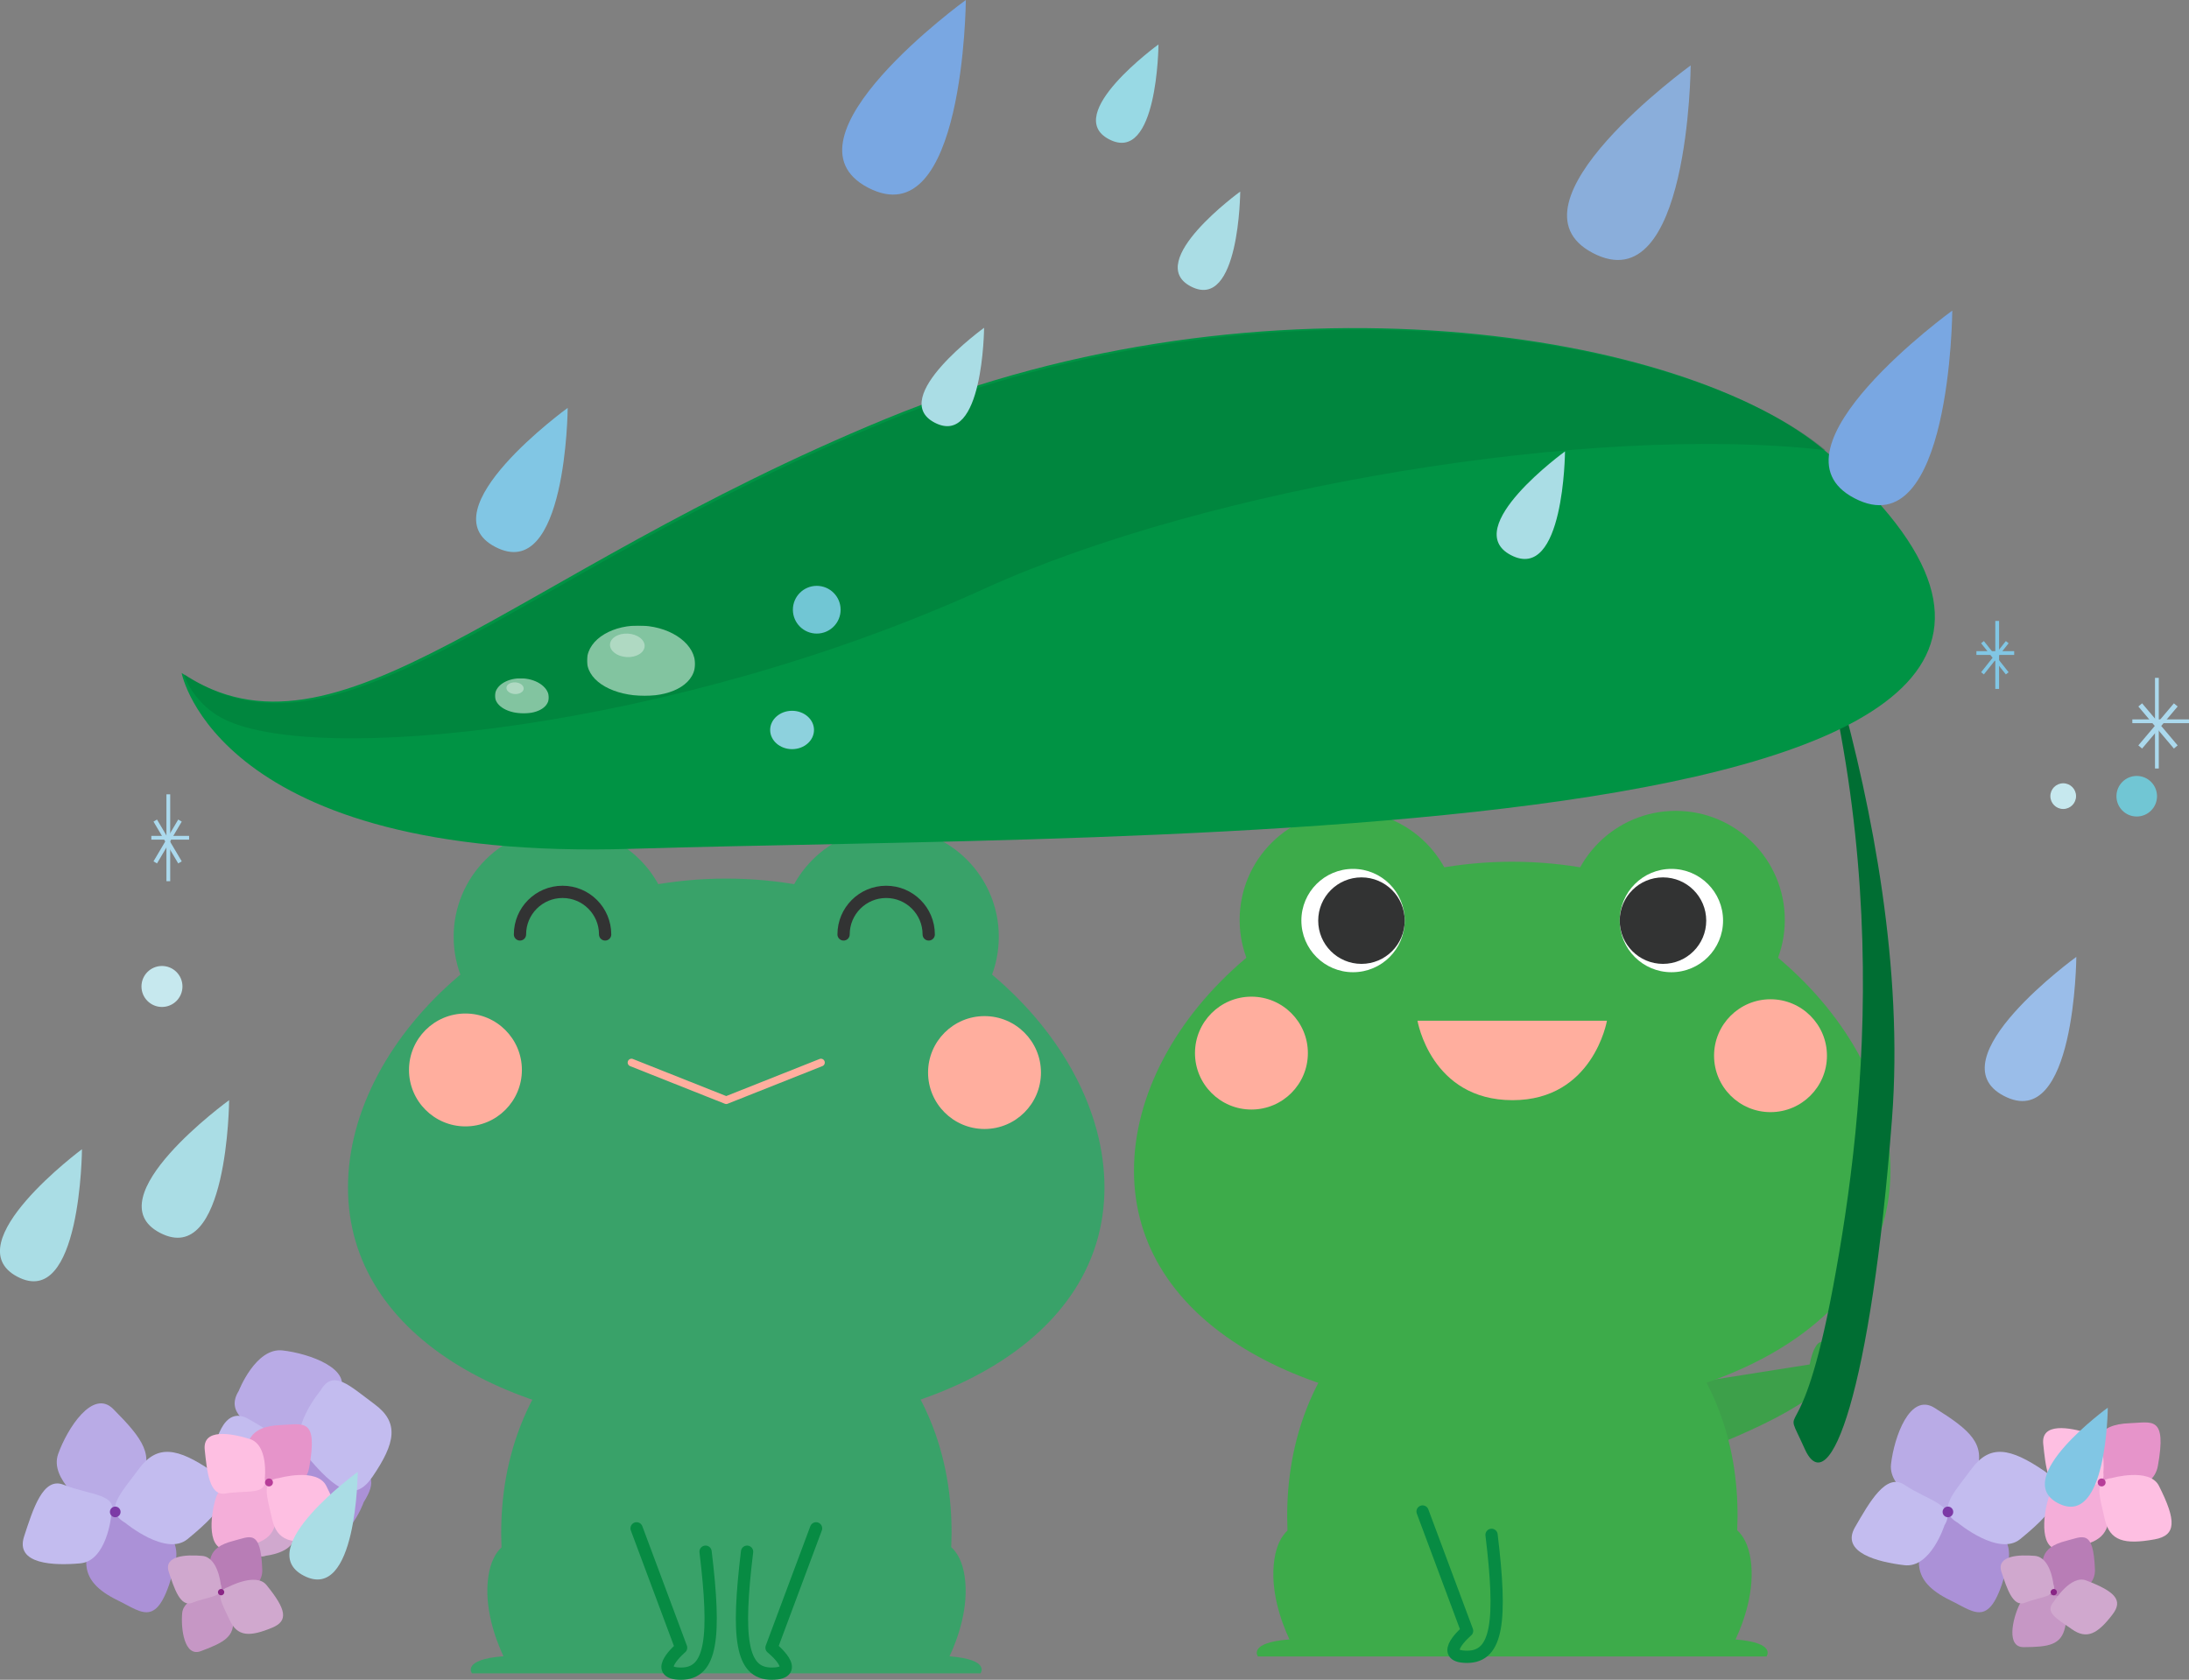 <?xml version="1.0" encoding="UTF-8" standalone="no"?>
<!-- Created with Inkscape (http://www.inkscape.org/) -->

<svg
   xmlns:dc="http://purl.org/dc/elements/1.1/"
   xmlns:cc="http://creativecommons.org/ns#"
   xmlns:rdf="http://www.w3.org/1999/02/22-rdf-syntax-ns#"
   xmlns:svg="http://www.w3.org/2000/svg"
   xmlns="http://www.w3.org/2000/svg"
   xmlns:sodipodi="http://sodipodi.sourceforge.net/DTD/sodipodi-0.dtd"
   xmlns:inkscape="http://www.inkscape.org/namespaces/inkscape"
   id="svg2"
   version="1.1"
   inkscape:version="0.91 r13725"
   xml:space="preserve"
   width="1419.708"
   height="1089.629"
   viewBox="0 0 1419.708 1089.629"
   sodipodi:docname="rainyseasonfrogs.svg"><rect x="0" y="0" width="1419.708" height="1089.629" fill="#808080" stroke="none"/><defs
     id="defs6"><clipPath
       clipPathUnits="userSpaceOnUse"
       id="clipPath16"><path
         d="m 0,1200 1600,0 L 1600,0 0,0 0,1200 Z"
         id="path18"
         inkscape:connector-curvature="0" /></clipPath><clipPath
       clipPathUnits="userSpaceOnUse"
       id="clipPath1588"><path
         d="m 1049.03,388.272 434.45,0 0,-108.213 -434.45,0 0,108.213 z"
         id="path1590"
         inkscape:connector-curvature="0" /></clipPath><clipPath
       clipPathUnits="userSpaceOnUse"
       id="clipPath1628"><path
         d="m 1155.61,309.921 28.61,0 0,-18.618 -28.61,0 0,18.618 z"
         id="path1630"
         inkscape:connector-curvature="0" /></clipPath><clipPath
       clipPathUnits="userSpaceOnUse"
       id="clipPath1632"><path
         d="m 1155.61,309.921 28.61,0 0,-18.618 -28.61,0 0,18.618 z"
         id="path1634"
         inkscape:connector-curvature="0" /></clipPath><clipPath
       clipPathUnits="userSpaceOnUse"
       id="clipPath1636"><path
         d="m 1161.69,307.797 9.18,0 0,-6.234 -9.18,0 0,6.234 z"
         id="path1638"
         inkscape:connector-curvature="0" /></clipPath><clipPath
       clipPathUnits="userSpaceOnUse"
       id="clipPath1672"><path
         d="m 1131.24,295.944 14.26,0 0,-9.283 -14.26,0 0,9.283 z"
         id="path1674"
         inkscape:connector-curvature="0" /></clipPath><clipPath
       clipPathUnits="userSpaceOnUse"
       id="clipPath1676"><path
         d="m 1131.24,295.944 14.26,0 0,-9.283 -14.26,0 0,9.283 z"
         id="path1678"
         inkscape:connector-curvature="0" /></clipPath><clipPath
       clipPathUnits="userSpaceOnUse"
       id="clipPath1680"><path
         d="m 1134.28,294.885 4.57,0 0,-3.108 -4.57,0 0,3.108 z"
         id="path1682"
         inkscape:connector-curvature="0" /></clipPath></defs><sodipodi:namedview
     pagecolor="#ffffff"
     bordercolor="#666666"
     borderopacity="1"
     objecttolerance="10"
     gridtolerance="10"
     guidetolerance="10"
     inkscape:pageopacity="0"
     inkscape:pageshadow="2"
     inkscape:window-width="1916"
     inkscape:window-height="1035"
     id="namedview4"
     showgrid="false"
     fit-margin-top="0"
     fit-margin-left="0"
     fit-margin-right="0"
     fit-margin-bottom="0"
     inkscape:zoom="0.68328515"
     inkscape:cx="980.4299"
     inkscape:cy="754.65171"
     inkscape:window-x="4"
     inkscape:window-y="1"
     inkscape:window-maximized="1"
     inkscape:current-layer="g14" /><g
     id="g10"
     inkscape:groupmode="layer"
     inkscape:label="gahag-0087498777"
     transform="matrix(1.25,0,0,-1.25,-364.015,1244.718)"><g
       id="g12"><g
         id="g14"
         clip-path="url(#clipPath16)"><g
           id="g5894"
           transform="matrix(1.96,0,0,1.96,-1669.216,63.711)"><g
             transform="translate(1048.519,214.362)"
             id="g1300"><path
               inkscape:connector-curvature="0"
               id="path1302"
               style="fill:#c6e8ee;fill-opacity:1;fill-rule:nonzero;stroke:none"
               d="m 0,0 c 0,2.996 -2.429,5.425 -5.425,5.425 -2.996,0 -5.425,-2.429 -5.425,-5.425 0,-2.996 2.429,-5.425 5.425,-5.425 C -2.429,-5.425 0,-2.996 0,0" /></g><g
             transform="translate(1549.793,264.755)"
             id="g1304"><path
               inkscape:connector-curvature="0"
               id="path1306"
               style="fill:#c6e8ee;fill-opacity:1;fill-rule:nonzero;stroke:none"
               d="m 0,0 c 0,1.879 -1.523,3.402 -3.402,3.402 -1.879,0 -3.402,-1.523 -3.402,-3.402 0,-1.879 1.523,-3.402 3.402,-3.402 C -1.523,-3.402 0,-1.879 0,0" /></g><g
             transform="translate(1571.225,264.73)"
             id="g1308"><path
               inkscape:connector-curvature="0"
               id="path1310"
               style="fill:#71c6d4;fill-opacity:1;fill-rule:nonzero;stroke:none"
               d="m 0,0 c 0,2.966 -2.404,5.37 -5.37,5.37 -2.966,0 -5.371,-2.404 -5.371,-5.37 0,-2.966 2.405,-5.37 5.371,-5.37 C -2.404,-5.37 0,-2.966 0,0" /></g><g
             transform="translate(1040.277,253.734)"
             id="g1312"><path
               inkscape:connector-curvature="0"
               id="path1314"
               style="fill:none;stroke:#abd9ed;stroke-width:1;stroke-linecap:butt;stroke-linejoin:miter;stroke-miterlimit:10;stroke-dasharray:none;stroke-opacity:1"
               d="M 0,0 10,0" /></g><g
             transform="translate(1044.777,265.234)"
             id="g1316"><path
               inkscape:connector-curvature="0"
               id="path1318"
               style="fill:none;stroke:#abd9ed;stroke-width:1;stroke-linecap:butt;stroke-linejoin:miter;stroke-miterlimit:10;stroke-dasharray:none;stroke-opacity:1"
               d="M 0,0 0,-23" /></g><g
             transform="translate(1041.318,258.284)"
             id="g1320"><path
               inkscape:connector-curvature="0"
               id="path1322"
               style="fill:none;stroke:#abd9ed;stroke-width:1.08;stroke-linecap:butt;stroke-linejoin:miter;stroke-miterlimit:10;stroke-dasharray:none;stroke-opacity:1"
               d="M 0,0 6.547,-11.069" /></g><g
             transform="translate(1047.865,258.284)"
             id="g1324"><path
               inkscape:connector-curvature="0"
               id="path1326"
               style="fill:none;stroke:#abd9ed;stroke-width:1.08;stroke-linecap:butt;stroke-linejoin:miter;stroke-miterlimit:10;stroke-dasharray:none;stroke-opacity:1"
               d="M 0,0 -6.547,-11.069" /></g><g
             transform="translate(1523.416,302.641)"
             id="g1328"><path
               inkscape:connector-curvature="0"
               id="path1330"
               style="fill:none;stroke:#81c6e4;stroke-width:1;stroke-linecap:butt;stroke-linejoin:miter;stroke-miterlimit:10;stroke-dasharray:none;stroke-opacity:1"
               d="M 0,0 10,0" /></g><g
             transform="translate(1528.916,311.141)"
             id="g1332"><path
               inkscape:connector-curvature="0"
               id="path1334"
               style="fill:none;stroke:#81c6e4;stroke-width:1;stroke-linecap:butt;stroke-linejoin:miter;stroke-miterlimit:10;stroke-dasharray:none;stroke-opacity:1"
               d="M 0,0 0,-18" /></g><g
             transform="translate(1525.027,305.522)"
             id="g1336"><path
               inkscape:connector-curvature="0"
               id="path1338"
               style="fill:none;stroke:#81c6e4;stroke-width:0.932;stroke-linecap:butt;stroke-linejoin:miter;stroke-miterlimit:10;stroke-dasharray:none;stroke-opacity:1"
               d="M 0,0 6.547,-8.251" /></g><g
             transform="translate(1531.574,305.522)"
             id="g1340"><path
               inkscape:connector-curvature="0"
               id="path1342"
               style="fill:none;stroke:#81c6e4;stroke-width:0.932;stroke-linecap:butt;stroke-linejoin:miter;stroke-miterlimit:10;stroke-dasharray:none;stroke-opacity:1"
               d="M 0,0 -6.547,-8.251" /></g><g
             transform="translate(1564.691,284.573)"
             id="g1344"><path
               inkscape:connector-curvature="0"
               id="path1346"
               style="fill:none;stroke:#abd9ed;stroke-width:1;stroke-linecap:butt;stroke-linejoin:miter;stroke-miterlimit:10;stroke-dasharray:none;stroke-opacity:1"
               d="M 0,0 15,0" /></g><g
             transform="translate(1571.191,296.073)"
             id="g1348"><path
               inkscape:connector-curvature="0"
               id="path1350"
               style="fill:none;stroke:#abd9ed;stroke-width:1;stroke-linecap:butt;stroke-linejoin:miter;stroke-miterlimit:10;stroke-dasharray:none;stroke-opacity:1"
               d="M 0,0 0,-24" /></g><g
             transform="translate(1566.778,288.909)"
             id="g1352"><path
               inkscape:connector-curvature="0"
               id="path1354"
               style="fill:none;stroke:#abd9ed;stroke-width:1.299;stroke-linecap:butt;stroke-linejoin:miter;stroke-miterlimit:10;stroke-dasharray:none;stroke-opacity:1"
               d="M 0,0 9.411,-11.139" /></g><g
             transform="translate(1576.189,288.909)"
             id="g1356"><path
               inkscape:connector-curvature="0"
               id="path1358"
               style="fill:none;stroke:#abd9ed;stroke-width:1.299;stroke-linecap:butt;stroke-linejoin:miter;stroke-miterlimit:10;stroke-dasharray:none;stroke-opacity:1"
               d="M 0,0 -9.411,-11.139" /></g><g
             transform="translate(1036.207,75.582)"
             id="g1360"><path
               inkscape:connector-curvature="0"
               id="path1362"
               style="fill:#ab91d7;fill-opacity:1;fill-rule:nonzero;stroke:none"
               d="m 0,0 c 0,0 12.768,-4.335 10.419,-13.895 -4.383,-17.836 -8.317,-13.221 -15.227,-9.868 -11.121,5.396 -8.804,11.432 -6.165,19.062 C -8.334,2.93 -5.415,3.399 0,0" /></g><g
             transform="matrix(0.974,-0.228,0.228,0.974,1023.409,76.824)"
             id="g1364"><path
               inkscape:connector-curvature="0"
               id="path1366"
               style="fill:#b9abe6;fill-opacity:1;fill-rule:nonzero;stroke:none"
               d="M 0,0 C 0,0 -11.534,4.47 -10.722,11.606 -9.91,18.741 -5.744,30.59 0.769,26.522 10.326,20.553 14.458,16.933 11.819,9.303 9.18,1.672 5.415,-3.399 0,0" /></g><g
             transform="matrix(0.978,0.208,-0.208,0.978,1029.651,74.145)"
             id="g1368"><path
               inkscape:connector-curvature="0"
               id="path1370"
               style="fill:#c3bcef;fill-opacity:1;fill-rule:nonzero;stroke:none"
               d="m 0,0 c 0,0 -3.623,-11.372 -10.594,-10.547 -6.971,0.826 -16.997,3.312 -13.077,10.072 3.849,6.636 8.197,14.449 13.054,11.219 C -4.025,6.362 3.312,5.418 0,0" /></g><g
             id="g5866"
             transform="matrix(0,-1,1,0,1096.477,77.785)"><path
               d="m 0,0 c 0,0 12.768,-4.335 10.419,-13.895 -4.383,-17.836 -8.317,-13.221 -15.227,-9.868 -11.121,5.396 -8.804,11.432 -6.165,19.062 C -8.334,2.93 -5.415,3.399 0,0"
               style="fill:#ab91d7;fill-opacity:1;fill-rule:nonzero;stroke:none"
               id="path5868"
               inkscape:connector-curvature="0" /></g><g
             id="g5870"
             transform="matrix(0,-1,1,0,1063.416,107.274)"><path
               d="M 0,0 C 0,0 -11.534,4.47 -10.722,11.606 -9.91,18.741 -5.744,30.59 0.769,26.522 10.326,20.553 14.458,16.933 11.819,9.303 9.18,1.672 5.415,-3.399 0,0"
               style="fill:#b9abe6;fill-opacity:1;fill-rule:nonzero;stroke:none"
               id="path5872"
               inkscape:connector-curvature="0" /></g><g
             id="g5874"
             transform="matrix(0,-1,1,0,1066.545,76.14)"><path
               d="m 0,0 c 0,0 -3.623,-11.372 -10.594,-10.547 -6.971,0.826 -16.997,3.312 -13.077,10.072 3.849,6.636 8.197,14.449 13.054,11.219 C -4.025,6.362 3.312,5.418 0,0"
               style="fill:#c3bcef;fill-opacity:1;fill-rule:nonzero;stroke:none"
               id="path5876"
               inkscape:connector-curvature="0" /></g><g
             id="g5878"
             transform="matrix(0,-1,1,0,1085.071,107.386)"><path
               d="M 0,0 C 0,0 10.778,-8.969 16.478,-4.321 27.326,4.525 29.37,9.304 22.831,13.755 13.84,19.876 8.458,20.857 3.606,14.275 -1.279,7.649 -5.768,3.337 0,0"
               style="fill:#c3bcef;fill-opacity:1;fill-rule:nonzero;stroke:none"
               id="path5880"
               inkscape:connector-curvature="0" /></g><g
             transform="translate(1033.369,72.35)"
             id="g1372"><path
               inkscape:connector-curvature="0"
               id="path1374"
               style="fill:#c3bcef;fill-opacity:1;fill-rule:nonzero;stroke:none"
               d="M 0,0 C 0,0 10.778,-8.969 16.478,-4.321 27.326,4.525 29.37,9.304 22.831,13.755 13.84,19.876 8.458,20.857 3.606,14.275 -1.279,7.649 -5.768,3.337 0,0" /></g><g
             transform="translate(1029.355,74.915)"
             id="g1376"><path
               inkscape:connector-curvature="0"
               id="path1378"
               style="fill:#7c3aa6;fill-opacity:1;fill-rule:nonzero;stroke:none"
               d="M 0,0 C -0.181,0.757 0.287,1.518 1.044,1.699 1.802,1.88 2.562,1.412 2.743,0.655 2.924,-0.103 2.456,-0.863 1.699,-1.044 0.941,-1.225 0.181,-0.757 0,0" /></g><g
             id="g5882"
             transform="matrix(0,-1,1,0,1079.452,92.485)"><path
               d="M 0,0 C -0.181,0.757 0.287,1.518 1.044,1.699 1.802,1.88 2.562,1.412 2.743,0.655 2.924,-0.103 2.456,-0.863 1.699,-1.044 0.941,-1.225 0.181,-0.757 0,0"
               style="fill:#7c3aa6;fill-opacity:1;fill-rule:nonzero;stroke:none"
               id="path5884"
               inkscape:connector-curvature="0" /></g><g
             transform="translate(1070.793,80.675)"
             id="g1380"><path
               inkscape:connector-curvature="0"
               id="path1382"
               style="fill:#e694ca;fill-opacity:1;fill-rule:nonzero;stroke:none"
               d="M 0,0 C 0,0 9.973,-0.918 11.269,6.278 13.686,19.705 9.622,17.763 3.921,17.577 -5.256,17.277 -5.508,12.481 -6.024,6.506 -6.54,0.531 -4.701,-0.669 0,0" /></g><g
             id="g5886"
             transform="matrix(0,-1,1,0,1070.698,63.66)"><path
               d="m 0,0 c 0,0 -0.74,7.063 -4.901,7.423 -4.161,0.36 -10.302,0.121 -8.833,-4.291 1.442,-4.331 3.032,-9.407 6.252,-8.112 C -3.112,-3.221 1.276,-3.556 0,0"
               style="fill:#d0a8ce;fill-opacity:1;fill-rule:nonzero;stroke:none"
               id="path5888"
               inkscape:connector-curvature="0" /></g><g
             transform="translate(1068.165,83.647)"
             id="g1384"><path
               inkscape:connector-curvature="0"
               id="path1386"
               style="fill:#f4aed9;fill-opacity:1;fill-rule:nonzero;stroke:none"
               d="m 0,0 c 0,0 -9.177,0.454 -10.783,-4.633 -1.606,-5.087 -2.361,-14.386 3.288,-13.595 8.289,1.162 12.186,2.369 12.702,8.344 C 5.723,-3.909 4.701,0.669 0,0" /></g><g
             transform="translate(1070.334,84.193)"
             id="g1388"><path
               inkscape:connector-curvature="0"
               id="path1390"
               style="fill:#febfe2;fill-opacity:1;fill-rule:nonzero;stroke:none"
               d="m 0,0 c 0,0 0.979,8.811 -4,10.358 -4.979,1.547 -12.534,2.891 -11.917,-2.88 0.605,-5.667 1.194,-12.282 5.466,-11.559 C -4.654,-3.1 0.609,-4.678 0,0" /></g><g
             transform="translate(1074.091,84.208)"
             id="g1392"><path
               inkscape:connector-curvature="0"
               id="path1394"
               style="fill:#febfe2;fill-opacity:1;fill-rule:nonzero;stroke:none"
               d="M 0,0 C 0,0 10.024,2.828 12.486,-2.049 17.173,-11.33 17.115,-15.19 11.333,-16.234 3.382,-17.669 -0.565,-16.708 -1.868,-10.775 -3.18,-4.803 -4.922,-0.521 0,0" /></g><g
             transform="translate(1070.592,83.681)"
             id="g1396"><path
               inkscape:connector-curvature="0"
               id="path1398"
               style="fill:#b73d99;fill-opacity:1;fill-rule:nonzero;stroke:none"
               d="M 0,0 C -0.352,-0.459 -0.264,-1.117 0.195,-1.468 0.654,-1.82 1.312,-1.732 1.663,-1.273 2.015,-0.814 1.927,-0.157 1.468,0.195 1.009,0.546 0.352,0.459 0,0" /></g><g
             transform="translate(1061.899,53.138)"
             id="g1400"><path
               inkscape:connector-curvature="0"
               id="path1402"
               style="fill:#b87db6;fill-opacity:1;fill-rule:nonzero;stroke:none"
               d="M 0,0 C 0,0 7.962,0.986 7.746,6.839 7.344,17.76 4.495,15.545 0.065,14.425 -7.065,12.623 -6.444,8.826 -5.826,4.062 -5.209,-0.702 -3.565,-1.327 0,0" /></g><g
             transform="translate(1056.093,53.911)"
             id="g1404"><path
               inkscape:connector-curvature="0"
               id="path1406"
               style="fill:#c697c5;fill-opacity:1;fill-rule:nonzero;stroke:none"
               d="m 0,0 c 0,0 -7.26,-1.213 -7.647,-5.469 -0.388,-4.255 0.61,-11.661 4.896,-10.077 6.288,2.326 9.132,3.936 8.515,8.701 C 5.147,-2.081 3.565,1.327 0,0" /></g><g
             transform="translate(1058.642,56.182)"
             id="g1408"><path
               inkscape:connector-curvature="0"
               id="path1410"
               style="fill:#d0a8ce;fill-opacity:1;fill-rule:nonzero;stroke:none"
               d="m 0,0 c 0,0 -0.74,7.063 -4.901,7.423 -4.161,0.36 -10.302,0.121 -8.833,-4.291 1.442,-4.331 3.032,-9.407 6.252,-8.112 C -3.112,-3.221 1.276,-3.556 0,0" /></g><g
             transform="translate(1060.635,55.363)"
             id="g1412"><path
               inkscape:connector-curvature="0"
               id="path1414"
               style="fill:#d0a8ce;fill-opacity:1;fill-rule:nonzero;stroke:none"
               d="M 0,0 C 0,0 7.361,3.926 10.122,0.53 15.375,-5.932 15.99,-8.963 11.643,-10.768 5.666,-13.25 2.412,-13.172 0.379,-8.752 -1.668,-4.302 -3.763,-1.249 0,0" /></g><g
             transform="translate(1057.987,54.352)"
             id="g1416"><path
               inkscape:connector-curvature="0"
               id="path1418"
               style="fill:#892685;fill-opacity:1;fill-rule:nonzero;stroke:none"
               d="m 0,0 c -0.197,-0.42 -0.016,-0.919 0.403,-1.116 0.42,-0.196 0.92,-0.016 1.116,0.404 C 1.716,-0.293 1.535,0.207 1.116,0.404 0.696,0.6 0.197,0.419 0,0" /></g><g
             transform="translate(1521.352,75.582)"
             id="g1420"><path
               inkscape:connector-curvature="0"
               id="path1422"
               style="fill:#ab91d7;fill-opacity:1;fill-rule:nonzero;stroke:none"
               d="m 0,0 c 0,0 12.768,-4.335 10.419,-13.895 -4.383,-17.836 -8.317,-13.221 -15.227,-9.868 -11.121,5.396 -8.804,11.432 -6.165,19.062 C -8.334,2.93 -5.415,3.399 0,0" /></g><g
             transform="translate(1511.533,76.287)"
             id="g1424"><path
               inkscape:connector-curvature="0"
               id="path1426"
               style="fill:#b9abe6;fill-opacity:1;fill-rule:nonzero;stroke:none"
               d="M 0,0 C 0,0 -11.534,4.47 -10.722,11.606 -9.91,18.741 -5.744,30.59 0.769,26.522 10.326,20.553 14.458,16.933 11.819,9.303 9.18,1.672 5.415,-3.399 0,0" /></g><g
             transform="translate(1514.956,71.682)"
             id="g1428"><path
               inkscape:connector-curvature="0"
               id="path1430"
               style="fill:#c3bcef;fill-opacity:1;fill-rule:nonzero;stroke:none"
               d="m 0,0 c 0,0 -3.623,-11.372 -10.594,-10.547 -6.971,0.826 -16.997,3.312 -13.077,10.072 3.849,6.636 8.197,14.449 13.054,11.219 C -4.025,6.362 3.312,5.418 0,0" /></g><g
             transform="translate(1518.514,72.35)"
             id="g1432"><path
               inkscape:connector-curvature="0"
               id="path1434"
               style="fill:#c3bcef;fill-opacity:1;fill-rule:nonzero;stroke:none"
               d="M 0,0 C 0,0 10.778,-8.969 16.478,-4.321 27.326,4.525 29.37,9.304 22.831,13.755 13.84,19.876 8.458,20.857 3.606,14.275 -1.279,7.649 -5.768,3.337 0,0" /></g><g
             transform="translate(1514.5,74.915)"
             id="g1436"><path
               inkscape:connector-curvature="0"
               id="path1438"
               style="fill:#7c3aa6;fill-opacity:1;fill-rule:nonzero;stroke:none"
               d="M 0,0 C -0.181,0.757 0.287,1.518 1.044,1.699 1.802,1.88 2.562,1.412 2.743,0.655 2.924,-0.103 2.456,-0.863 1.699,-1.044 0.941,-1.225 0.181,-0.757 0,0" /></g><g
             transform="translate(1560.185,81.158)"
             id="g1440"><path
               inkscape:connector-curvature="0"
               id="path1442"
               style="fill:#e694ca;fill-opacity:1;fill-rule:nonzero;stroke:none"
               d="M 0,0 C 0,0 9.973,-0.918 11.269,6.278 13.686,19.705 9.622,17.763 3.921,17.577 -5.256,17.277 -5.508,12.481 -6.024,6.506 -6.54,0.531 -4.701,-0.669 0,0" /></g><g
             transform="translate(1553.31,83.647)"
             id="g1444"><path
               inkscape:connector-curvature="0"
               id="path1446"
               style="fill:#f4aed9;fill-opacity:1;fill-rule:nonzero;stroke:none"
               d="m 0,0 c 0,0 -9.177,0.454 -10.783,-4.633 -1.606,-5.087 -2.361,-14.386 3.288,-13.595 8.289,1.162 12.186,2.369 12.702,8.344 C 5.723,-3.909 4.701,0.669 0,0" /></g><g
             transform="translate(1557.024,85.737)"
             id="g1448"><path
               inkscape:connector-curvature="0"
               id="path1450"
               style="fill:#febfe2;fill-opacity:1;fill-rule:nonzero;stroke:none"
               d="m 0,0 c 0,0 0.979,8.811 -4,10.358 -4.979,1.547 -12.534,2.891 -11.917,-2.88 0.605,-5.667 1.194,-12.282 5.466,-11.559 C -4.654,-3.1 0.609,-4.678 0,0" /></g><g
             transform="translate(1559.236,84.208)"
             id="g1452"><path
               inkscape:connector-curvature="0"
               id="path1454"
               style="fill:#febfe2;fill-opacity:1;fill-rule:nonzero;stroke:none"
               d="M 0,0 C 0,0 10.024,2.828 12.486,-2.049 17.173,-11.33 17.115,-15.19 11.333,-16.234 3.382,-17.669 -0.565,-16.708 -1.868,-10.775 -3.18,-4.803 -4.922,-0.521 0,0" /></g><g
             transform="translate(1555.737,83.681)"
             id="g1456"><path
               inkscape:connector-curvature="0"
               id="path1458"
               style="fill:#b73d99;fill-opacity:1;fill-rule:nonzero;stroke:none"
               d="M 0,0 C -0.352,-0.459 -0.264,-1.117 0.195,-1.468 0.654,-1.82 1.312,-1.732 1.663,-1.273 2.015,-0.814 1.927,-0.157 1.468,0.195 1.009,0.546 0.352,0.459 0,0" /></g><g
             transform="translate(1547.044,53.138)"
             id="g1460"><path
               inkscape:connector-curvature="0"
               id="path1462"
               style="fill:#b87db6;fill-opacity:1;fill-rule:nonzero;stroke:none"
               d="M 0,0 C 0,0 7.962,0.986 7.746,6.839 7.344,17.76 4.495,15.545 0.065,14.425 -7.065,12.623 -6.443,8.826 -5.826,4.062 -5.209,-0.702 -3.565,-1.327 0,0" /></g><g
             transform="matrix(0.94,-0.342,0.342,0.94,1543.813,53.109)"
             id="g1464"><path
               inkscape:connector-curvature="0"
               id="path1466"
               style="fill:#c697c5;fill-opacity:1;fill-rule:nonzero;stroke:none"
               d="m 0,0 c 0,0 -7.26,-1.213 -7.647,-5.469 -0.388,-4.255 0.61,-11.661 4.896,-10.077 6.288,2.326 9.132,3.936 8.515,8.701 C 5.147,-2.081 3.565,1.327 0,0" /></g><g
             transform="translate(1543.788,56.182)"
             id="g1468"><path
               inkscape:connector-curvature="0"
               id="path1470"
               style="fill:#d0a8ce;fill-opacity:1;fill-rule:nonzero;stroke:none"
               d="m 0,0 c 0,0 -0.74,7.063 -4.901,7.423 -4.161,0.36 -10.302,0.121 -8.833,-4.291 1.442,-4.331 3.033,-9.407 6.252,-8.112 C -3.112,-3.221 1.276,-3.556 0,0" /></g><g
             transform="matrix(0.866,0.5,-0.5,0.866,1543.971,51.584)"
             id="g1472"><path
               inkscape:connector-curvature="0"
               id="path1474"
               style="fill:#d0a8ce;fill-opacity:1;fill-rule:nonzero;stroke:none"
               d="M 0,0 C 0,0 7.361,3.926 10.122,0.53 15.375,-5.932 15.99,-8.963 11.643,-10.768 5.666,-13.25 2.413,-13.172 0.379,-8.752 -1.668,-4.302 -3.763,-1.249 0,0" /></g><g
             transform="translate(1543.132,54.352)"
             id="g1476"><path
               inkscape:connector-curvature="0"
               id="path1478"
               style="fill:#892685;fill-opacity:1;fill-rule:nonzero;stroke:none"
               d="m 0,0 c -0.197,-0.42 -0.016,-0.919 0.403,-1.116 0.42,-0.196 0.92,-0.016 1.116,0.404 C 1.716,-0.293 1.535,0.207 1.116,0.404 0.696,0.6 0.197,0.419 0,0" /></g><g
             transform="translate(1445.965,109.018)"
             id="g1480"><path
               inkscape:connector-curvature="0"
               id="path1482"
               style="fill:#3da04a;fill-opacity:1;fill-rule:nonzero;stroke:none"
               d="m 0,0 33.32,5.269 c 0,0 1.794,10.795 5.982,3.378 3.989,-7.063 -7.826,-15.19 -28.919,-23.946" /></g><g
             transform="translate(1251.583,37.013)"
             id="g1484"><path
               inkscape:connector-curvature="0"
               id="path1486"
               style="fill:#39a269;fill-opacity:1;fill-rule:nonzero;stroke:none"
               d="m 0,0 c 2.128,4.571 5.225,12.978 3.989,21.218 -0.575,3.837 -1.942,6.219 -3.542,7.686 0.802,18.29 -3.605,42.011 -25.674,60.921 l -33.734,5.897 -33.89,-5.909 c -22.094,-18.932 -26.528,-42.682 -25.755,-60.976 -1.569,-1.472 -2.902,-3.841 -3.469,-7.619 -1.235,-8.233 1.855,-16.631 3.983,-21.205 -11.129,-0.853 -8.336,-4.517 -8.336,-4.517 l 67.467,0 67.156,0 c 0,0 2.769,3.632 -8.195,4.504" /></g><g
             transform="translate(1292.594,161.137)"
             id="g1488"><path
               inkscape:connector-curvature="0"
               id="path1490"
               style="fill:#39a269;fill-opacity:1;fill-rule:nonzero;stroke:none"
               d="m 0,0 c 0,40.296 -44.829,81.789 -100.129,81.789 -55.299,0 -100.129,-41.493 -100.129,-81.789 0,-40.296 44.83,-64.137 100.129,-64.137 C -44.829,-64.137 0,-40.296 0,0" /></g><g
             transform="translate(1167.389,194.217)"
             id="g1492"><path
               inkscape:connector-curvature="0"
               id="path1494"
               style="fill:none;stroke:#ffae9e;stroke-width:2.028;stroke-linecap:round;stroke-linejoin:round;stroke-miterlimit:10;stroke-dasharray:none;stroke-opacity:1"
               d="M 0,0 25.077,-9.962 50.154,0" /></g><g
             transform="translate(1168.735,70.893)"
             id="g1496"><path
               inkscape:connector-curvature="0"
               id="path1498"
               style="fill:none;stroke:#078b43;stroke-width:3.245;stroke-linecap:round;stroke-linejoin:round;stroke-miterlimit:10;stroke-dasharray:none;stroke-opacity:1"
               d="m 0,0 11.789,-31.604 c 0,0 -8.112,-6.87 0,-6.87 8.112,0 9.22,9.618 6.472,32.291" /></g><g
             transform="translate(1216.25,70.893)"
             id="g1500"><path
               inkscape:connector-curvature="0"
               id="path1502"
               style="fill:none;stroke:#078b43;stroke-width:3.245;stroke-linecap:round;stroke-linejoin:round;stroke-miterlimit:10;stroke-dasharray:none;stroke-opacity:1"
               d="m 0,0 -11.796,-31.604 c 0,0 8.517,-6.87 0,-6.87 -8.112,0 -9.217,9.618 -6.469,32.291" /></g><g
             transform="translate(1178.056,227.521)"
             id="g1504"><path
               inkscape:connector-curvature="0"
               id="path1506"
               style="fill:#39a269;fill-opacity:1;fill-rule:nonzero;stroke:none"
               d="M 0,0 C 0,15.947 -12.927,28.874 -28.874,28.874 -44.82,28.874 -57.747,15.947 -57.747,0 c 0,-15.947 12.927,-28.874 28.873,-28.874 C -12.927,-28.874 0,-15.947 0,0" /></g><g
             transform="translate(1160.408,228.138)"
             id="g1508"><path
               inkscape:connector-curvature="0"
               id="path1510"
               style="fill:none;stroke:#323333;stroke-width:3.245;stroke-linecap:round;stroke-linejoin:miter;stroke-miterlimit:10;stroke-dasharray:none;stroke-opacity:1"
               d="M 0,0 C 0,6.224 -5.046,11.27 -11.27,11.27 -17.494,11.27 -22.54,6.224 -22.54,0" /></g><g
             transform="translate(1206.876,227.521)"
             id="g1512"><path
               inkscape:connector-curvature="0"
               id="path1514"
               style="fill:#39a269;fill-opacity:1;fill-rule:nonzero;stroke:none"
               d="M 0,0 C 0,15.947 12.927,28.874 28.874,28.874 44.82,28.874 57.748,15.947 57.748,0 57.748,-15.947 44.82,-28.874 28.874,-28.874 12.927,-28.874 0,-15.947 0,0" /></g><g
             transform="translate(1223.529,228.138)"
             id="g1516"><path
               inkscape:connector-curvature="0"
               id="path1518"
               style="fill:none;stroke:#323333;stroke-width:3.245;stroke-linecap:round;stroke-linejoin:miter;stroke-miterlimit:10;stroke-dasharray:none;stroke-opacity:1"
               d="M 0,0 C 0,6.224 5.046,11.27 11.27,11.27 17.494,11.27 22.54,6.224 22.54,0" /></g><g
             transform="translate(1138.374,192.258)"
             id="g1520"><path
               inkscape:connector-curvature="0"
               id="path1522"
               style="fill:#ffae9e;fill-opacity:1;fill-rule:nonzero;stroke:none"
               d="m 0,0 c 0,8.253 -6.69,14.942 -14.943,14.942 -8.252,0 -14.942,-6.689 -14.942,-14.942 0,-8.252 6.69,-14.942 14.942,-14.942 C -6.69,-14.942 0,-8.252 0,0" /></g><g
             transform="translate(1275.782,191.571)"
             id="g1524"><path
               inkscape:connector-curvature="0"
               id="path1526"
               style="fill:#ffae9e;fill-opacity:1;fill-rule:nonzero;stroke:none"
               d="m 0,0 c 0,8.252 -6.69,14.942 -14.943,14.942 -8.252,0 -14.942,-6.69 -14.942,-14.942 0,-8.252 6.69,-14.942 14.942,-14.942 C -6.69,-14.942 0,-8.252 0,0" /></g><g
             transform="translate(1459.65,41.475)"
             id="g1528"><path
               inkscape:connector-curvature="0"
               id="path1530"
               style="fill:#3dab4a;fill-opacity:1;fill-rule:nonzero;stroke:none"
               d="m 0,0 c 2.128,4.571 5.225,12.978 3.989,21.218 -0.575,3.837 -1.942,6.219 -3.542,7.686 0.802,18.29 -3.605,42.011 -25.674,60.921 l -33.734,5.897 -33.89,-5.909 c -22.094,-18.932 -26.528,-42.682 -25.755,-60.976 -1.569,-1.472 -2.902,-3.841 -3.469,-7.619 -1.235,-8.233 1.855,-16.631 3.983,-21.205 -11.129,-0.853 -8.336,-4.517 -8.336,-4.517 l 67.467,0 67.156,0 c 0,0 2.769,3.632 -8.195,4.504" /></g><g
             transform="translate(1500.662,165.599)"
             id="g1532"><path
               inkscape:connector-curvature="0"
               id="path1534"
               style="fill:#3dab4a;fill-opacity:1;fill-rule:nonzero;stroke:none"
               d="m 0,0 c 0,40.296 -44.829,81.789 -100.129,81.789 -55.299,0 -100.129,-41.493 -100.129,-81.789 0,-40.296 44.83,-64.137 100.129,-64.137 C -44.829,-64.137 0,-40.296 0,0" /></g><g
             transform="translate(1425.61,205.29)"
             id="g1536"><path
               inkscape:connector-curvature="0"
               id="path1538"
               style="fill:#ffae9e;fill-opacity:1;fill-rule:nonzero;stroke:none"
               d="M 0,0 C 0,0 -3.621,-21.035 -24.986,-21.035 -46.614,-21.035 -50.154,0 -50.154,0 L 0,0 Z" /></g><g
             transform="translate(1376.802,75.354)"
             id="g1540"><path
               inkscape:connector-curvature="0"
               id="path1542"
               style="fill:none;stroke:#078b43;stroke-width:3.245;stroke-linecap:round;stroke-linejoin:round;stroke-miterlimit:10;stroke-dasharray:none;stroke-opacity:1"
               d="m 0,0 11.789,-31.604 c 0,0 -8.112,-6.87 0,-6.87 8.112,0 9.22,9.618 6.472,32.291" /></g><g
             transform="translate(1386.123,231.982)"
             id="g1544"><path
               inkscape:connector-curvature="0"
               id="path1546"
               style="fill:#3dab4a;fill-opacity:1;fill-rule:nonzero;stroke:none"
               d="M 0,0 C 0,15.947 -12.927,28.874 -28.874,28.874 -44.82,28.874 -57.747,15.947 -57.747,0 c 0,-15.947 12.927,-28.874 28.873,-28.874 C -12.927,-28.874 0,-15.947 0,0" /></g><g
             transform="translate(1372.074,231.814)"
             id="g1548"><path
               inkscape:connector-curvature="0"
               id="path1550"
               style="fill:#ffffff;fill-opacity:1;fill-rule:nonzero;stroke:none"
               d="m 0,0 c 0,7.554 -6.124,13.678 -13.678,13.678 -7.554,0 -13.677,-6.124 -13.677,-13.678 0,-7.554 6.123,-13.678 13.677,-13.678 C -6.124,-13.678 0,-7.554 0,0" /></g><g
             transform="translate(1372.074,231.793)"
             id="g1552"><path
               inkscape:connector-curvature="0"
               id="path1554"
               style="fill:#323333;fill-opacity:1;fill-rule:nonzero;stroke:none"
               d="m 0,0 c 0,6.324 -5.127,11.451 -11.451,11.451 -6.323,0 -11.45,-5.127 -11.45,-11.451 0,-6.324 5.127,-11.45 11.45,-11.45 C -5.127,-11.45 0,-6.324 0,0" /></g><g
             transform="translate(1414.943,231.982)"
             id="g1556"><path
               inkscape:connector-curvature="0"
               id="path1558"
               style="fill:#3dab4a;fill-opacity:1;fill-rule:nonzero;stroke:none"
               d="M 0,0 C 0,15.947 12.927,28.874 28.874,28.874 44.82,28.874 57.748,15.947 57.748,0 57.748,-15.947 44.82,-28.874 28.874,-28.874 12.927,-28.874 0,-15.947 0,0" /></g><g
             transform="translate(1428.992,231.814)"
             id="g1560"><path
               inkscape:connector-curvature="0"
               id="path1562"
               style="fill:#ffffff;fill-opacity:1;fill-rule:nonzero;stroke:none"
               d="m 0,0 c 0,7.554 6.124,13.678 13.678,13.678 7.554,0 13.677,-6.124 13.677,-13.678 0,-7.554 -6.123,-13.678 -13.677,-13.678 C 6.124,-13.678 0,-7.554 0,0" /></g><g
             transform="translate(1428.992,231.793)"
             id="g1564"><path
               inkscape:connector-curvature="0"
               id="path1566"
               style="fill:#323333;fill-opacity:1;fill-rule:nonzero;stroke:none"
               d="m 0,0 c 0,6.324 5.127,11.451 11.451,11.451 6.323,0 11.45,-5.127 11.45,-11.451 0,-6.324 -5.127,-11.45 -11.45,-11.45 C 5.127,-11.45 0,-6.324 0,0" /></g><g
             transform="translate(1346.441,196.72)"
             id="g1568"><path
               inkscape:connector-curvature="0"
               id="path1570"
               style="fill:#ffae9e;fill-opacity:1;fill-rule:nonzero;stroke:none"
               d="m 0,0 c 0,8.253 -6.69,14.942 -14.942,14.942 -8.253,0 -14.943,-6.689 -14.943,-14.942 0,-8.252 6.69,-14.942 14.943,-14.942 C -6.69,-14.942 0,-8.252 0,0" /></g><g
             transform="translate(1483.85,196.032)"
             id="g1572"><path
               inkscape:connector-curvature="0"
               id="path1574"
               style="fill:#ffae9e;fill-opacity:1;fill-rule:nonzero;stroke:none"
               d="m 0,0 c 0,8.252 -6.69,14.942 -14.942,14.942 -8.253,0 -14.943,-6.69 -14.943,-14.942 0,-8.252 6.69,-14.942 14.943,-14.942 C -6.69,-14.942 0,-8.252 0,0" /></g><g
             transform="translate(1468.156,348.463)"
             id="g1576"><path
               inkscape:connector-curvature="0"
               id="path1578"
               style="fill:#006e33;fill-opacity:1;fill-rule:nonzero;stroke:none"
               d="m 0,0 c 0,0 39.027,-89.661 32.909,-169.213 -5.525,-71.844 -16.527,-102.011 -23.111,-87.296 -6.584,14.715 -1.265,-4.082 7.524,42.91 C 26.112,-166.607 34.948,-87.663 0,0" /></g><g
             transform="translate(1483.85,355.764)"
             id="g1580"><path
               inkscape:connector-curvature="0"
               id="path1582"
               style="fill:#009344;fill-opacity:1;fill-rule:nonzero;stroke:none"
               d="m 0,0 c -36.933,32.087 -148.539,50.293 -249.051,8.923 -100.512,-41.37 -145.126,-94.908 -186.496,-67.328 0,0 9.23,-49.97 119.086,-46.551 C -184.118,-100.836 123.244,-107.075 0,0" /></g><g
             id="g1584"><g
               id="g1586" /><g
               id="g1592"><g
                 style="opacity:0.35"
                 id="g1594"
                 clip-path="url(#clipPath1588)"><g
                   id="g1596"
                   transform="translate(1235.61,364.281)"><path
                     inkscape:connector-curvature="0"
                     id="path1598"
                     style="fill:#006e33;fill-opacity:1;fill-rule:nonzero;stroke:none"
                     d="m 0,0 c -100.512,-41.37 -145.127,-94.908 -186.497,-67.328 0,0 -0.035,-0.131 -0.084,-0.377 0.905,-2.6 3.934,-7.823 9.615,-10.979 23.727,-13.182 120.267,-3.224 202.196,34.09 C 84.148,-17.76 185.986,-0.765 247.87,-7.926 209.794,23.536 99.466,40.94 0,0" /></g></g></g></g><g
             transform="matrix(1.99,0,0,1.742,1215.701,282.273)"
             id="g1292"><path
               inkscape:connector-curvature="0"
               id="path1294"
               style="fill:#8dd1dd;fill-opacity:1;fill-rule:nonzero;stroke:none"
               d="m 0,0 c 0,1.61 -1.306,2.916 -2.916,2.916 -1.61,0 -2.916,-1.306 -2.916,-2.916 0,-1.61 1.306,-2.916 2.916,-2.916 C -1.306,-2.916 0,-1.61 0,0" /></g><g
             transform="translate(1222.748,314.112)"
             id="g1296"><path
               inkscape:connector-curvature="0"
               id="path1298"
               style="fill:#71c6d4;fill-opacity:1;fill-rule:nonzero;stroke:none"
               d="m 0,0 c 0,3.489 -2.829,6.318 -6.318,6.318 -3.489,0 -6.317,-2.829 -6.317,-6.318 0,-3.489 2.828,-6.318 6.317,-6.318 C -2.829,-6.318 0,-3.489 0,0" /></g><g
             transform="translate(1517.028,393.307)"
             id="g1600"><path
               inkscape:connector-curvature="0"
               id="path1602"
               style="fill:#79a7e2;fill-opacity:1;fill-rule:nonzero;stroke:none"
               d="M 0,0 C 0,0 -50.726,-36.741 -25.884,-49.684 -0.406,-62.958 0,0 0,0" /></g><g
             transform="translate(1150.498,367.546)"
             id="g1604"><path
               inkscape:connector-curvature="0"
               id="path1606"
               style="fill:#81c6e4;fill-opacity:1;fill-rule:nonzero;stroke:none"
               d="M 0,0 C 0,0 -37.576,-27.217 -19.174,-36.804 -0.3,-46.637 0,0 0,0" /></g><g
             transform="translate(1549.864,222.191)"
             id="g1608"><path
               inkscape:connector-curvature="0"
               id="path1610"
               style="fill:#9abde9;fill-opacity:1;fill-rule:nonzero;stroke:none"
               d="M 0,0 C 0,0 -37.576,-27.217 -19.174,-36.804 -0.301,-46.637 0,0 0,0" /></g><g
             transform="translate(1094.919,85.829)"
             id="g1612"><path
               inkscape:connector-curvature="0"
               id="path1614"
               style="fill:#aadde5;fill-opacity:1;fill-rule:nonzero;stroke:none"
               d="M 0,0 C 0,0 -28.037,-20.308 -14.307,-27.461 -0.224,-34.798 0,0 0,0" /></g><g
             transform="translate(1060.87,184.255)"
             id="g1616"><path
               inkscape:connector-curvature="0"
               id="path1618"
               style="fill:#aadde5;fill-opacity:1;fill-rule:nonzero;stroke:none"
               d="M 0,0 C 0,0 -35.861,-25.974 -18.299,-35.124 -0.287,-44.508 0,0 0,0" /></g><g
             transform="translate(1414.506,356.024)"
             id="g1620"><path
               inkscape:connector-curvature="0"
               id="path1622"
               style="fill:#aadde5;fill-opacity:1;fill-rule:nonzero;stroke:none"
               d="M 0,0 C 0,0 -28.037,-20.307 -14.307,-27.461 -0.224,-34.798 0,0 0,0" /></g><g
             id="g1624"><g
               id="g1626" /><g
               id="g1640"><g
                 style="opacity:0.78"
                 id="g1642"
                 clip-path="url(#clipPath1628)"><g
                   id="g1644"><g
                     id="g1646" /><g
                     id="g1648"><g
                       style="opacity:0.65"
                       id="g1650"
                       clip-path="url(#clipPath1632)"><g
                         id="g1652"
                         transform="translate(1184.204,299.384)"><path
                           inkscape:connector-curvature="0"
                           id="path1654"
                           style="fill:#ffffff;fill-opacity:1;fill-rule:nonzero;stroke:none"
                           d="m 0,0 c 0.307,5.346 -5.842,10.048 -13.735,10.501 -7.893,0.454 -14.54,-3.512 -14.848,-8.858 -0.307,-5.346 5.889,-9.227 13.782,-9.681 C -6.908,-8.492 -0.307,-5.346 0,0" /></g></g></g></g><g
                   id="g1656"><g
                     id="g1658" /><g
                     id="g1660"><g
                       style="opacity:0.65"
                       id="g1662"
                       clip-path="url(#clipPath1636)"><g
                         id="g1664"
                         transform="translate(1170.868,304.416)"><path
                           inkscape:connector-curvature="0"
                           id="path1666"
                           style="fill:#ffffff;fill-opacity:1;fill-rule:nonzero;stroke:none"
                           d="M 0,0 C 0.099,1.715 -1.874,3.223 -4.406,3.369 -6.938,3.515 -9.071,2.242 -9.17,0.527 -9.269,-1.188 -7.296,-2.696 -4.763,-2.842 -2.231,-2.987 -0.099,-1.715 0,0" /></g></g></g></g></g></g></g><g
             id="g1668"><g
               id="g1670" /><g
               id="g1684"><g
                 style="opacity:0.78"
                 id="g1686"
                 clip-path="url(#clipPath1672)"><g
                   id="g1688"><g
                     id="g1690" /><g
                     id="g1692"><g
                       style="opacity:0.65"
                       id="g1694"
                       clip-path="url(#clipPath1676)"><g
                         id="g1696"
                         transform="translate(1145.499,290.69)"><path
                           inkscape:connector-curvature="0"
                           id="path1698"
                           style="fill:#ffffff;fill-opacity:1;fill-rule:nonzero;stroke:none"
                           d="m 0,0 c 0.153,2.665 -2.913,5.009 -6.848,5.236 -3.935,0.226 -7.249,-1.751 -7.402,-4.417 -0.153,-2.665 2.936,-4.6 6.871,-4.826 C -3.444,-4.234 -0.153,-2.665 0,0" /></g></g></g></g><g
                   id="g1700"><g
                     id="g1702" /><g
                     id="g1704"><g
                       style="opacity:0.65"
                       id="g1706"
                       clip-path="url(#clipPath1680)"><g
                         id="g1708"
                         transform="translate(1138.85,293.199)"><path
                           inkscape:connector-curvature="0"
                           id="path1710"
                           style="fill:#ffffff;fill-opacity:1;fill-rule:nonzero;stroke:none"
                           d="M 0,0 C 0.049,0.855 -0.934,1.607 -2.197,1.68 -3.459,1.752 -4.523,1.118 -4.572,0.263 -4.621,-0.592 -3.637,-1.344 -2.375,-1.417 -1.112,-1.489 -0.049,-0.855 0,0" /></g></g></g></g></g></g></g><g
             transform="translate(1558.192,102.837)"
             id="g1712"><path
               inkscape:connector-curvature="0"
               id="path1714"
               style="fill:#81c6e4;fill-opacity:1;fill-rule:nonzero;stroke:none"
               d="M 0,0 C 0,0 -25.812,-18.696 -13.171,-25.282 -0.206,-32.036 0,0 0,0" /></g><g
             transform="translate(1260.725,388.753)"
             id="g1716"><path
               inkscape:connector-curvature="0"
               id="path1718"
               style="fill:#aadde5;fill-opacity:1;fill-rule:nonzero;stroke:none"
               d="M 0,0 C 0,0 -25.64,-18.571 -13.083,-25.113 -0.205,-31.822 0,0 0,0" /></g><g
             id="g5846"
             transform="translate(1447.777,458.23)"><path
               d="M 0,0 C 0,0 -50.726,-36.741 -25.884,-49.684 -0.406,-62.958 0,0 0,0"
               style="fill:#8aaedb;fill-opacity:1;fill-rule:nonzero;stroke:none"
               id="path5848"
               inkscape:connector-curvature="0" /></g><g
             id="g5850"
             transform="translate(1328.533,424.822)"><path
               d="M 0,0 C 0,0 -25.64,-18.571 -13.083,-25.113 -0.205,-31.822 0,0 0,0"
               style="fill:#aadde5;fill-opacity:1;fill-rule:nonzero;stroke:none"
               id="path5852"
               inkscape:connector-curvature="0" /></g><g
             inkscape:transform-center-y="-7.2136532"
             transform="translate(1306.892,463.776)"
             id="g5854"><path
               inkscape:connector-curvature="0"
               id="path5856"
               style="fill:#98d9e4;fill-opacity:1;fill-rule:nonzero;stroke:none"
               d="M 0,0 C 0,0 -25.64,-18.571 -13.083,-25.113 -0.205,-31.822 0,0 0,0" /></g><g
             id="g5858"
             transform="translate(1255.894,475.543)"><path
               d="M 0,0 C 0,0 -50.726,-36.741 -25.884,-49.684 -0.406,-62.958 0,0 0,0"
               style="fill:#79a7e2;fill-opacity:1;fill-rule:nonzero;stroke:none"
               id="path5860"
               inkscape:connector-curvature="0" /></g><g
             id="g5862"
             transform="matrix(0.938,0,0,0.96,1021.916,171.27)"><path
               d="M 0,0 C 0,0 -35.861,-25.974 -18.299,-35.124 -0.287,-44.508 0,0 0,0"
               style="fill:#aadde5;fill-opacity:1;fill-rule:nonzero;stroke:none"
               id="path5864"
               inkscape:connector-curvature="0" /></g></g></g></g></g></svg>